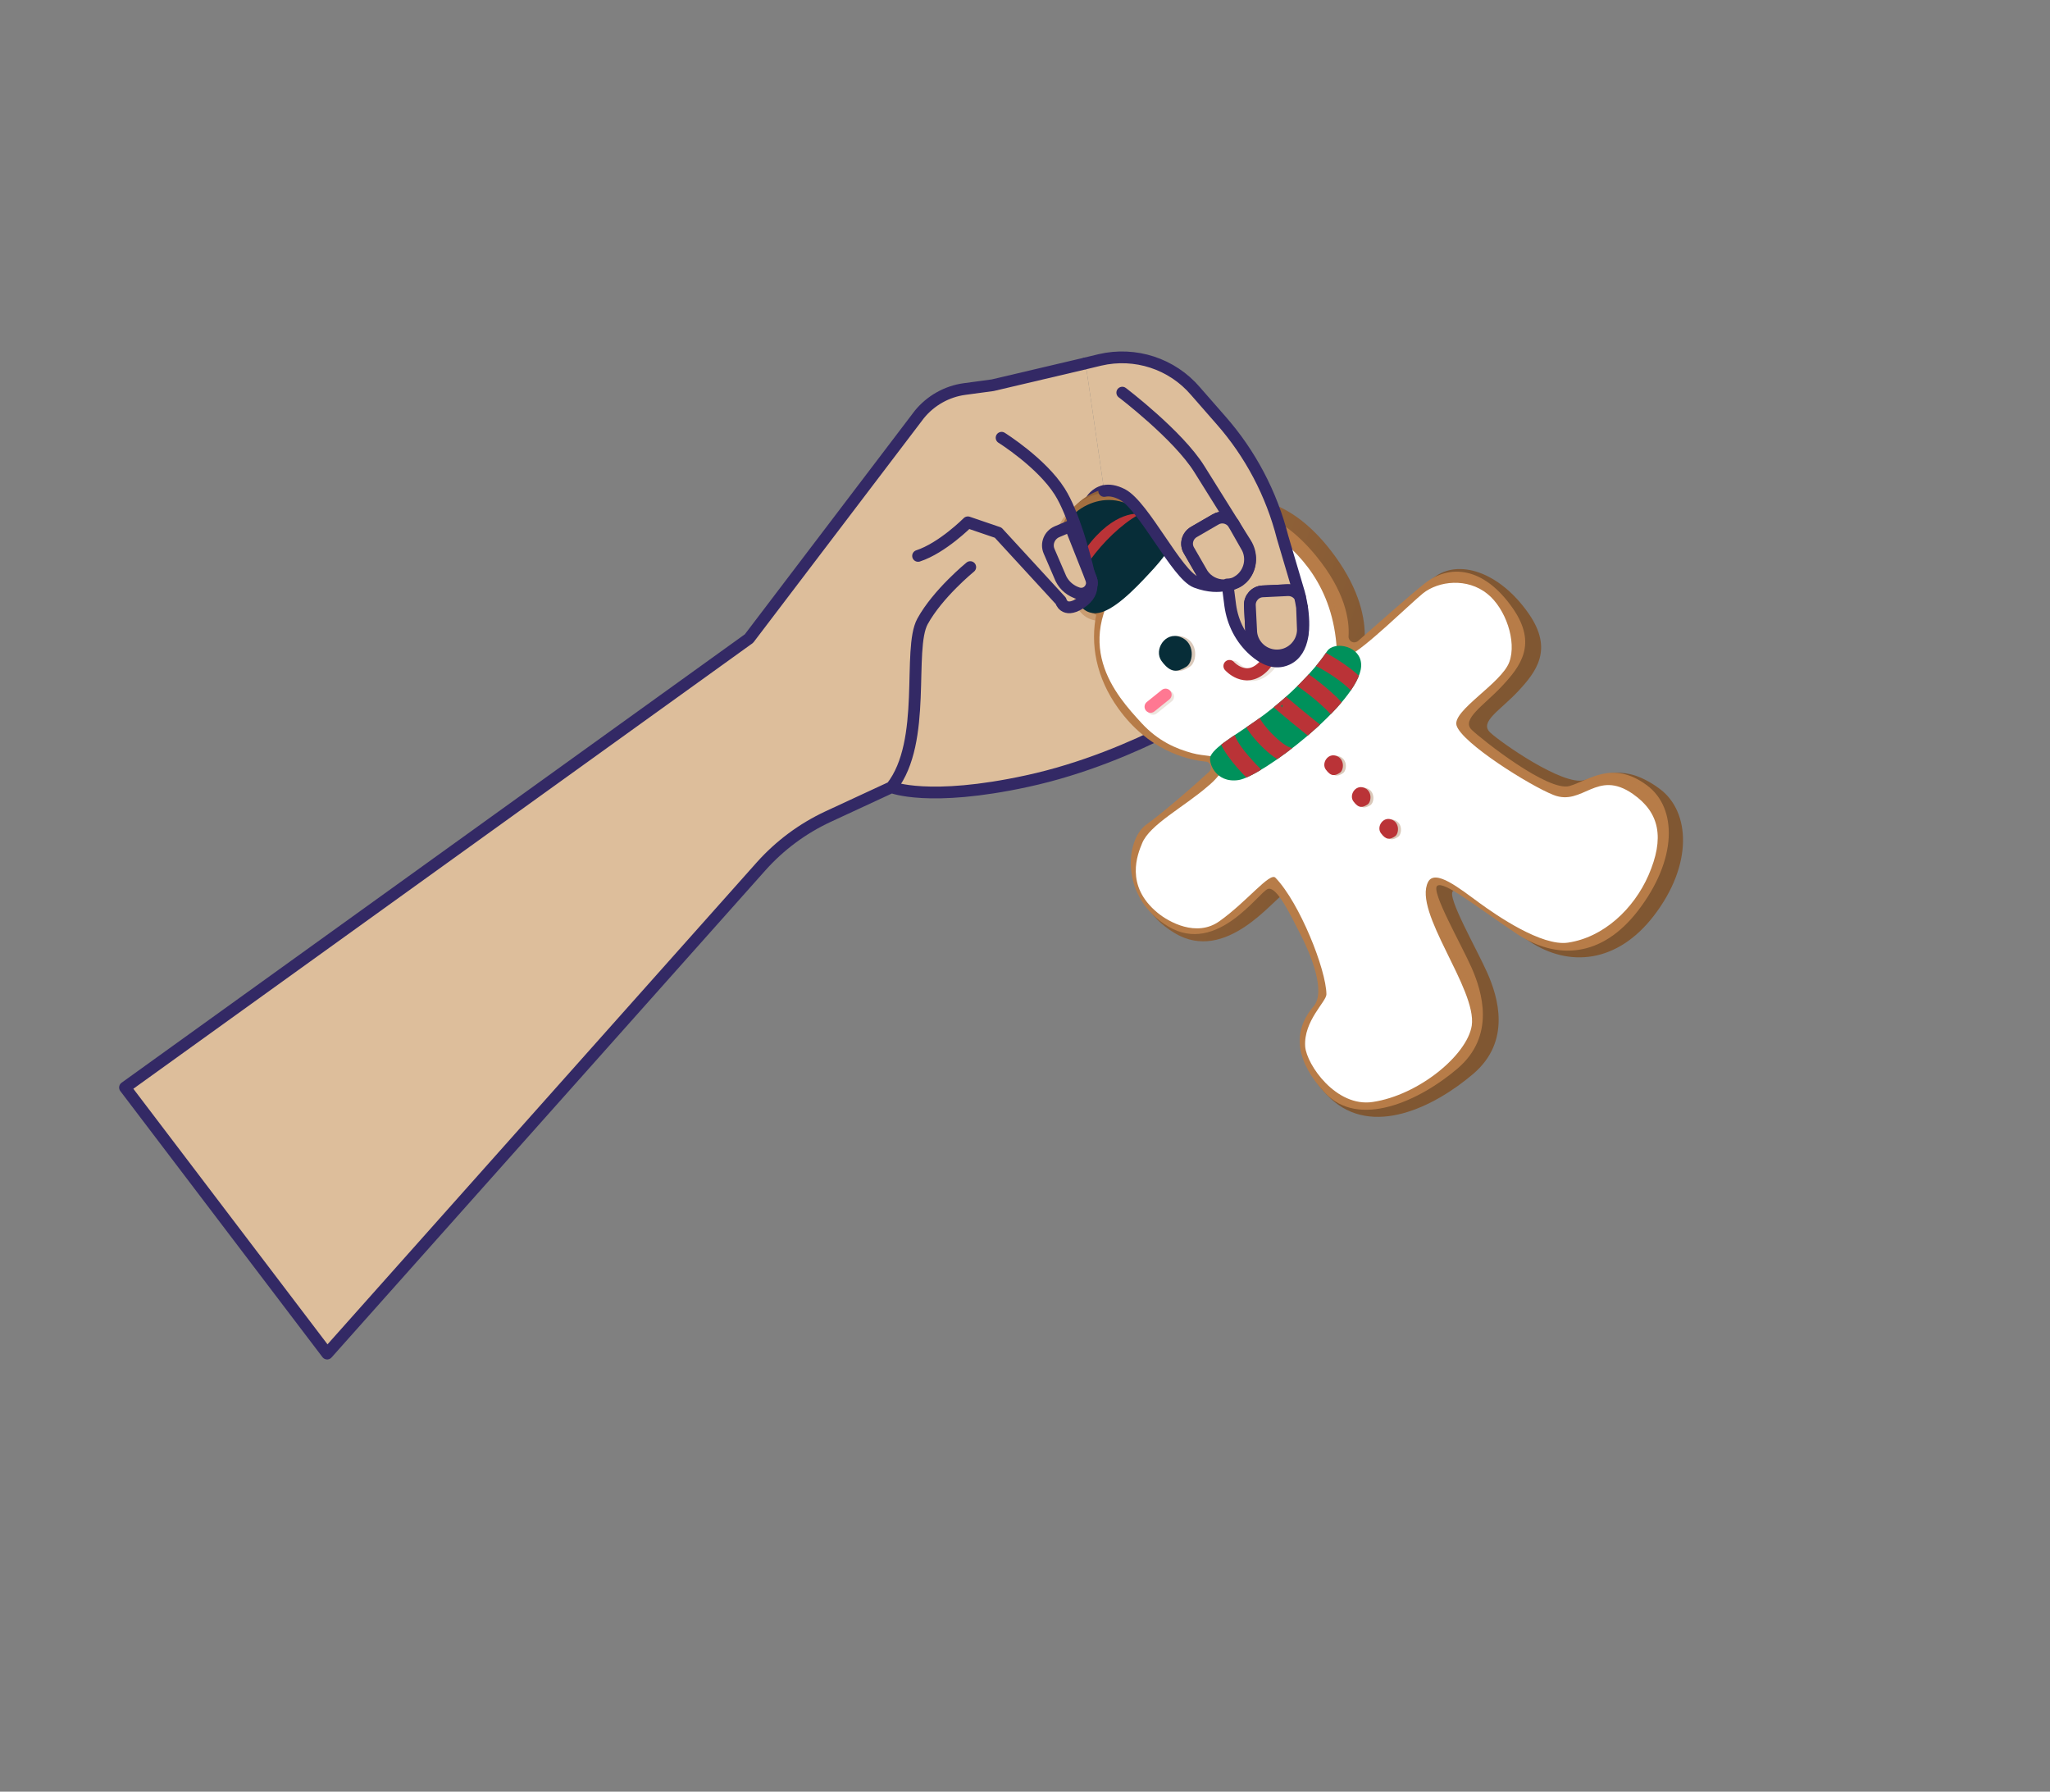 <?xml version="1.0" encoding="utf-8"?>
<!-- Generator: Adobe Illustrator 26.0.1, SVG Export Plug-In . SVG Version: 6.00 Build 0)  -->
<svg version="1.1" id="Layer_1" xmlns="http://www.w3.org/2000/svg" xmlns:xlink="http://www.w3.org/1999/xlink" x="0px" y="0px"
	 viewBox="0 0 1190.6 1040.4" style="enable-background:new 0 0 1190.6 1040.4;" xml:space="preserve">
<rect x="0" y="0" width="1190.6" height="1040.4" fill="#808080" stroke="none"/>
<style type="text/css">
	.st0{fill:#DDBE9B;stroke:#332965;stroke-width:6.832;stroke-linecap:round;stroke-linejoin:round;stroke-miterlimit:10;}
	.st1{fill:none;stroke:#332965;stroke-width:6.832;stroke-linecap:round;stroke-linejoin:round;stroke-miterlimit:10;}
	.st2{fill-rule:evenodd;clip-rule:evenodd;fill:#916239;}
	.st3{fill-rule:evenodd;clip-rule:evenodd;fill:url(#SVGID_1_);}
	.st4{fill-rule:evenodd;clip-rule:evenodd;fill:#B77C48;}
	.st5{opacity:0.5;fill-rule:evenodd;clip-rule:evenodd;fill:#B77C48;enable-background:new    ;}
	.st6{opacity:0.5;fill-rule:evenodd;clip-rule:evenodd;fill:#B77C48;fill-opacity:0.35;enable-background:new    ;}
	.st7{fill-rule:evenodd;clip-rule:evenodd;fill:#FFFFFF;}
	.st8{fill-rule:evenodd;clip-rule:evenodd;fill:#072D38;}
	.st9{fill-rule:evenodd;clip-rule:evenodd;fill:#BA3337;}
	.st10{fill-rule:evenodd;clip-rule:evenodd;fill:#94643A;fill-opacity:0.35;}
	
		.st11{opacity:0.5;fill:none;stroke:#94643A;stroke-width:7.031;stroke-linecap:round;stroke-linejoin:round;stroke-miterlimit:3.697;stroke-opacity:0.35;enable-background:new    ;}
	.st12{fill:none;stroke:#FF7892;stroke-width:7.031;stroke-linecap:round;stroke-linejoin:round;stroke-miterlimit:3.697;}
	.st13{fill:none;stroke:#BA3337;stroke-width:7.031;stroke-linecap:round;stroke-linejoin:round;stroke-miterlimit:3.697;}
	.st14{fill-rule:evenodd;clip-rule:evenodd;fill:#00915B;}
	.st15{clip-path:url(#SVGID_00000150083464806974120630000016384115885284066953_);}
	.st16{fill:none;stroke:#BA3337;stroke-width:9.404;stroke-linecap:round;stroke-linejoin:round;stroke-miterlimit:3.697;}
</style>
<path class="st0" d="M718.4,337.9c-0.5,0.3-1.1,0.6-1.6,0.8c2.5-0.8,4.4-2.4,5.9-4.2c4.3-5.5,4.5-13.1,0.8-19l-6.1-9.7l7.1,12.5
	C727.9,325.4,725.3,334,718.4,337.9z"/>
<path class="st1" d="M730.1,371.3c-0.1-1.3-0.4-2.5-1.1-3.5c0.3,1.5,0.8,3.6,1.2,6.1L730.1,371.3z"/>
<path class="st0" d="M630.5,211l-54,12.7l-16.3,2.2c-10.3,1.4-19.7,6.7-26.3,14.8L435,370.8L72.6,631.5L190,786l252-282.9
	c10.9-12.2,24.1-22,38.9-28.9l36.9-17.1c20.9-26.6,9.1-80.1,18-96.3s27.7-31.5,27.7-31.5s-18.8,15.3-27.7,31.5s2.9,69.7-18,96.3
	c0,0,21.5,8.9,78.6-3.5c32.9-7.1,62.4-20,81.4-29.6c13.9-7,16.6-52,16.6-52s-14.9,7.6-34.5-6.6c-35.1-25.5-26.2-74.8-26.2-74.8
	s2.4-4.4,7.6-5.5"/>
<path class="st1" d="M710.9,339.9c0.7,0,1.4,0,2-0.1l-0.1-0.4C712.9,339.4,712.2,339.7,710.9,339.9z"/>
<g transform="matrix(0.976,-0.22,0.22,0.976,-150.105,109.444)">
	<g transform="matrix(1,0,0,1,103.103,111.8)">
		<path class="st2" d="M612,303.6c0,0-10.4-3.3-9-16.6c1.4-13.3,38.9-39.7,59.6-41.9c14.9-1.5,17.6,13.8,17.6,13.8L612,303.6z"/>
	</g>
	<g transform="matrix(0.642,0,0,0.642,370.403,111.535)">
		
			<linearGradient id="SVGID_1_" gradientUnits="userSpaceOnUse" x1="-2744.322" y1="-1532.96" x2="-2743.115" y2="-1532.96" gradientTransform="matrix(142.328 86.954 -86.954 142.328 257868.344 457355.906)">
			<stop  offset="0" style="stop-color:#94643A"/>
			<stop  offset="1" style="stop-color:#805732"/>
		</linearGradient>
		<path class="st3" d="M611.4,633.7c1.7-1.2,2.6-3.3,2.1-5.3c-0.3-2.1-2-3.7-4-4.2c-16.3-4-44.9-16.6-62.3-57.7
			c-27-63.4,0.4-133.5,58.9-158.5c79.2-34,124.6,2,149.3,59.1c15.5,35.9,14.1,62.1,10.2,77.8c-0.8,2.1-0.2,4.4,1.6,5.8
			c1.7,1.3,4.2,1.4,5.9,0c19.3-14.2,52-38.4,65.1-44.7c25.3-12.1,59.4,7.5,76.9,51c14.5,36.2-5,52.3-24.9,65.9
			c-19.9,13.5-40.6,19.3-32.9,30.8c6.9,10.4,53.7,62,73.7,60.8c18.3-1.1,39.2-6.9,64.7,22.7c22.4,26,14.5,73.5-30.7,110.9
			c-41.2,34.1-84.8,29-114.9-2.7c-30.1-31.7-50.2-62.6-57.1-59.2c-6.9,3.3,9.7,56.7,14.1,79.4c4.4,22.7,7.9,64.6-32.7,85.9
			s-101.7,36.3-130.8-7c-24.2-36.1-8.9-57.8,16.4-76.5c14.1-10.4,7.7-46.9,2.9-65.4c-4.9-18.6-11.2-48.1-19.9-47.2
			c-8.7,1-64.6,50.4-104.1,12.3c-41.8-40.4-12.1-83.4,9.4-92.9C565.2,667.5,594.5,646.1,611.4,633.7z"/>
	</g>
	<g transform="matrix(1,0,0,1,103.103,111.8)">
		<path class="st2" d="M607.9,283.6c0,0-17-15.4-7.9-32.9c10.4-20,42.4-27.6,57.7-2.6L607.9,283.6z"/>
	</g>
	<g transform="matrix(0.642,0,0,0.642,368.363,108.201)">
		<path class="st4" d="M604.9,637.6c1.8-1.2,2.7-3.2,2.4-5.4c-0.3-2.1-1.8-3.8-3.9-4.3c-17-5.7-48.1-21.8-66.1-64
			c-27-63.4,4.9-123.2,63.7-147.6c61.5-25.4,111-7.8,141,52.2c18.6,37.1,16.9,63.1,12.7,77.4c-0.6,2,0.1,4.2,1.7,5.5
			c1.6,1.3,3.9,1.5,5.8,0.5c19.9-10.9,56.6-31,70.3-37.5c25.3-12.1,55.3-3.6,72.8,39.9c14.5,36.2-5,52.3-24.9,65.9
			s-43.3,21.3-35.6,32.8c6.9,10.4,55,70,75,68.9c18.3-1.1,43-14.8,68.5,14.8c22.4,26,12.1,71.6-33,108.9
			c-41.2,34.1-81.4,27.5-111.7-4.2c-30.1-31.7-53.4-61.1-60.3-57.8c-6.9,3.3,9.7,56.7,14.1,79.4c4.4,22.7,7.9,64.6-32.7,85.9
			c-40.6,21.3-99.2,33.2-121.6-5.1c-18.6-31.8-18.1-59.7,7.2-78.5c14.1-10.4,7.7-46.9,2.9-65.4c-4.9-18.6-11.2-48.1-19.9-47.2
			c-8.7,1-58.1,48.5-95.2,13.4c-37-35.1-21-84.5,0.3-94.1C555.4,664.8,587.3,647.8,604.9,637.6z"/>
	</g>
	<g transform="matrix(1,0,0,1,101.477,111.8)">
		<path class="st5" d="M610.1,305.6c0,0-10.4-3.3-9-16.6c1.4-13.3,38.9-39.7,59.6-41.9c14.9-1.5,17.6,13.8,17.6,13.8L610.1,305.6z"
			/>
	</g>
	<g transform="matrix(1,0,0,1,101.477,111.8)">
		<path class="st5" d="M605.9,285.5c0,0-17-15.4-7.9-32.9c10.4-20,42.4-27.6,57.7-2.6L605.9,285.5z"/>
	</g>
	<g transform="matrix(1,0,0,1,102.559,111.536)">
		<path class="st6" d="M608.8,280.5c-3.9-4.8-11.1-15.7-5.1-27.6c8.9-17.4,33-23.1,47.6-3.1c2-0.5,6.4-1.5,8.1-1.3
			c9.2,0.8,13.1,5.7,11.8,11.6c-0.1,0.2-0.1,0.3-0.1,0.5c24.7-7.1,43.6,3.8,53.5,14.7c13.4,14.9,25.6,37.4,20.5,72.7
			c3.7,0.3,7.7,4.9,10,8.3c11.8-4.6,38-20.8,45.6-24.6c10.4-5.1,27.1-4.2,36.4,7.6c8.4,10.6,12.9,32.3,6,43
			c-7.1,11.1-39.9,20.6-39.3,29.6c0.7,10.5,31.9,40.6,44.5,49c15.1,10.2,29.6-10,47,8.9c12.9,14.1,13.7,29.7-0.1,48.7
			c-12.7,17.3-36.4,32-57.2,30.4c-15.3-1.2-33.7-26.7-42.2-36.4c-9.2-10.5-20.6-25-26.3-18.3c-12.5,15,12.2,69.5,4.4,89.5
			c-6.3,16-37,32.5-64,30.5c-21.4-1.5-32.5-32-31-42.5c2.3-14.8,17.9-22.8,18.7-26.9c3-14-6.5-50.5-16.9-67.7
			c-2.4-4-19.7,8.9-37.8,16.4c-15,6.3-29.8-6.4-35-13.2c-15.1-19.5,0.9-39,4.7-44.5c6.6-9.6,28.3-15.2,44.5-23.9
			c3.3-1.8,5.6-3.4,7.4-4.8c-3.4-4.3-3.5-10.2-2.2-12.1c-2.9-1.1-6.5-2.2-9.8-4c-8.8-4.6-17.9-11.3-24.9-23.4
			c-8.7-15.2-23.6-41.1-6.7-68.3c-1.9,0.3-3.5,0.3-5,0.1c-5.5-1.1-9.5-5.5-8.9-13.4C607,284.4,607.7,282.5,608.8,280.5z"/>
	</g>
	<g transform="matrix(1,0,0,1,101.761,111.536)">
		<path class="st7" d="M663.3,401.5c-1.5-3.9-9.2-4.7-15.5-8.1c-8.8-4.6-17.9-11.3-24.9-23.4c-11-19.1-31.6-55.2,13.1-89.3
			s70.3-18.2,84-3.1c13.7,15.2,28.9,39.3,22.7,75.9c-0.4,2.5,1.3,5.3,6.6,4.4c8.7-1.4,41-21.4,49.5-25.6c10.4-5,27-3.3,36.4,8.6
			c8.4,10.6,10.6,30.6,3.7,41.3c-7.1,11.1-38.6,20.2-38,29.2c0.7,10.5,33.6,43.3,46.1,51.8c15.1,10.2,27.7-9.4,45,9.5
			c12.9,14.1,12.3,29.1-1.5,48c-12.7,17.3-33.5,29.5-54.3,27.9c-15.3-1.2-36.7-24.3-45.1-33.9c-9.2-10.5-20.6-25-26.3-18.3
			c-12.5,15,14.1,66.8,6.4,86.9c-6.3,16-38.8,32.6-65.8,30.6c-21.4-1.5-32.7-29.5-31.2-40c2.3-14.8,17.9-22.8,18.7-26.9
			c3-14-3.5-55.2-14-72.5c-2.4-4-19.3,10-37.3,17.5c-15,6.3-28.8-6-34-12.8c-15.1-19.5-3.7-35.7,0.2-41.2
			c6.6-9.6,28.3-15.2,44.5-23.9C662.8,408.7,664.5,404.4,663.3,401.5z"/>
	</g>
	<g>
		<g transform="matrix(0.897,0,0,0.916,143.784,116.197)">
			<path class="st8" d="M629.5,306.3c0,0-17.2-15.5-8.3-32.8c10.3-19.8,42.4-27.1,58-2L629.5,306.3z"/>
		</g>
		<g transform="matrix(1,0,0,1,101.695,111.755)">
			<path class="st9" d="M604.9,283.7c0,0-2.9-11.3,12.6-23.2c20.2-15.5,32.5-9.1,32.5-9.1L604.9,283.7z"/>
		</g>
		<g transform="matrix(0.897,0,0,1,143.784,111.8)">
			<path class="st8" d="M634.5,301.6c-6.2-1-10.6-5.5-9.9-13.4c1.3-12.9,38-37.2,59-38.4c15.3-0.9,17.6,6.1,16.1,12.1
				c-1.9,7.9-15.9,17.9-26.3,24.1C662.7,292.6,644.9,303.2,634.5,301.6z"/>
		</g>
	</g>
	<g transform="matrix(1,0,0,1,288.34,1.393)">
		<g transform="matrix(1,0,0,1,0.038,0.042)">
			<path class="st10" d="M457.4,447.8c-3.1-7.3,5.8-16.3,13.7-11.2c7.8,5,4.3,15.9-0.3,17.6C465.1,456.3,461,456.3,457.4,447.8z"/>
		</g>
		<g transform="matrix(1,0,0,1,-0.531,-0.513)">
			<path class="st8" d="M456,447.9c-3.1-7.3,5.8-16.3,13.7-11.2c7.8,5,4.3,15.9-0.3,17.6C463.8,456.2,459.7,456.4,456,447.9z"/>
		</g>
	</g>
	<g transform="matrix(1,0,0,1,310.491,1.393)">
		<g transform="matrix(1,0,0,1,0.149,0.042)">
			<path class="st10" d="M484.4,421.4c-3.1-7.3,5.8-16.3,13.7-11.2c7.8,5,4.3,15.9-0.3,17.6C492.2,429.8,488.1,429.9,484.4,421.4z"
				/>
		</g>
		<g transform="matrix(1,0,0,1,-0.531,-0.513)">
			<path class="st8" d="M482.9,421.5c-3.1-7.3,5.8-16.3,13.7-11.2c7.8,5,4.3,15.9-0.3,17.6C490.7,429.9,486.6,430.1,482.9,421.5z"/>
		</g>
	</g>
	<g transform="matrix(1,0,0,1,282.526,1.393)">
		<path class="st11" d="M450.4,473.3l10-4.9"/>
		<g transform="matrix(1,0,0,1,38.266,0)">
			<path class="st11" d="M496.9,427.9l10-4.9"/>
		</g>
	</g>
	<g transform="matrix(1,0,0,1,282.395,0.685)">
		<path class="st12" d="M449.4,472.6l10-4.9"/>
		<g transform="matrix(1,0,0,1,38.266,0)">
			<path class="st12" d="M495.9,427.1l10-4.9"/>
		</g>
	</g>
	<g>
		<g transform="matrix(1,0,0,1,287.664,1.568)">
			<path class="st11" d="M496.3,459.7c0,0,6.5,11.9,18.3,5.1c11.9-6.9,5.4-19.8,5.4-19.8"/>
		</g>
		<g transform="matrix(1,0,0,1,287.055,0.808)">
			<path class="st13" d="M494.6,459.5c0,0,6.5,11.9,18.3,5.1c11.9-6.9,5.4-19.8,5.4-19.8"/>
		</g>
	</g>
	<g transform="matrix(0.567,0,0,0.567,397.005,126.602)">
		<g transform="matrix(1,0,0,1,0.235,0.442)">
			<path class="st10" d="M753.9,714.3c-3.1-7.3,5.8-16.3,13.7-11.2c7.8,5,4.3,15.9-0.3,17.6C761.7,722.7,757.5,722.9,753.9,714.3z"
				/>
		</g>
		<g transform="matrix(1,0,0,1,-0.531,-0.513)">
			<path class="st9" d="M751.8,714.1c-3.1-7.3,5.8-16.3,13.7-11.2c7.8,5,4.3,15.9-0.3,17.6C759.6,722.5,755.5,722.7,751.8,714.1z"/>
		</g>
	</g>
	<g transform="matrix(0.567,0,0,0.567,397.005,136.331)">
		<g transform="matrix(1,0,0,1,0.235,0.442)">
			<path class="st10" d="M774.2,735.2c-3.1-7.3,5.8-16.3,13.7-11.2c7.8,5,4.3,15.9-0.3,17.6C782,743.5,777.9,743.7,774.2,735.2z"/>
		</g>
		<g transform="matrix(1,0,0,1,-0.531,-0.513)">
			<path class="st9" d="M772.2,734.9c-3.1-7.3,5.8-16.3,13.7-11.2c7.8,5,4.3,15.9-0.3,17.6C779.9,743.3,775.9,743.4,772.2,734.9z"/>
		</g>
	</g>
	<g transform="matrix(0.567,0,0,0.567,397.005,146.061)">
		<g transform="matrix(1,0,0,1,0.235,0.442)">
			<path class="st10" d="M794.6,756c-3.1-7.3,5.8-16.3,13.7-11.2c7.8,5,4.3,15.9-0.3,17.6C802.4,764.4,798.3,764.6,794.6,756z"/>
		</g>
		<g transform="matrix(1,0,0,1,-0.531,-0.513)">
			<path class="st9" d="M792.5,755.7c-3.1-7.3,5.8-16.3,13.7-11.2c7.8,5,4.3,15.9-0.3,17.6C800.3,764.2,796.2,764.2,792.5,755.7z"/>
		</g>
	</g>
	<g transform="matrix(1,0,0,1,101.761,111.536)">
		<g>
			<g>
				<path id="SVGID_00000114070037573714442910000004293291846087117204_" class="st14" d="M657.8,397.2c4.6-5.5,19.9-9.4,35.7-16.5
					c16.2-7.3,33.1-17.9,43.5-27.8c5.5-5.3,20.7,1.5,17.4,12.9c-5.8,20.3-70.4,49.8-84,48.7C656.7,413.4,655.4,400,657.8,397.2z"/>
			</g>
			<g>
				<defs>
					<path id="SVGID_00000145044346584607272050000004937481014455376039_" d="M657.8,397.2c4.6-5.5,19.9-9.4,35.7-16.5
						c16.2-7.3,33.1-17.9,43.5-27.8c5.5-5.3,20.7,1.5,17.4,12.9c-5.8,20.3-70.4,49.8-84,48.7C656.7,413.4,655.4,400,657.8,397.2z"/>
				</defs>
				<clipPath id="SVGID_00000085951415427674138970000013673769923232231862_">
					<use xlink:href="#SVGID_00000145044346584607272050000004937481014455376039_"  style="overflow:visible;"/>
				</clipPath>
				<g style="clip-path:url(#SVGID_00000085951415427674138970000013673769923232231862_);">
					<path class="st16" d="M680.1,413c0,0-9.3-14.2-10.5-22.7"/>
					<path class="st16" d="M685.7,381.8c-0.3,4.5,9.9,22.6,16.6,25.3"/>
					<path class="st16" d="M702.4,373.5c-0.3,0.1,18.1,24.1,19.1,24.5"/>
					<path class="st16" d="M717.7,364.2c4.2,3.7,15.6,17.7,18.9,25.4"/>
					<path class="st16" d="M731.3,355.8c3.2,2.3,15.5,13.5,20,23.2"/>
				</g>
			</g>
		</g>
	</g>
</g>
<path class="st0" d="M716.7,304.5c-0.2-0.4-0.5-0.7-0.7-1l1.4,2.3L716.7,304.5z"/>
<path class="st0" d="M633.5,338c0,0,0.4,0.9,0.4,2.2c0.4-1.2,0.4-2.6-0.2-4l-1.4-3.7C633.1,335.9,633.5,338,633.5,338z"/>
<g>
	<path class="st0" d="M641.3,285.1c2.7-0.6,6.2-0.2,10.5,2c12.7,6.7,31.7,46.7,42.8,50.9c7.7,2.9,13.5,2.5,16.3,1.9
		c-4.9,0-9.6-2.3-12.5-6.6l-7.9-13.7c-2.2-3.7-0.9-8.5,2.9-10.7l12.6-7.3c3.3-2,7.6-1.1,10,1.9l-19.5-31.2
		c-12.4-19.8-44.7-44.3-44.7-44.3s32.3,24.5,44.7,44.3l19.5,31.2c0.3,0.3,0.5,0.7,0.7,1l0.7,1.3l6.1,9.7c3.7,5.9,3.5,13.5-0.8,19
		c-1.5,1.8-3.4,3.4-5.9,4.2c-1.3,0.5-2.5,0.9-3.8,1.1l1.5,11.7c1.4,10.2,6.2,19.6,13.9,26.4c5.4,4.8,12.1,8.1,19,5
		c10.7-4.8,10.3-20.4,8.8-30.2l0.5,13.2c-0.2,7.8-6.4,14.3-14.3,14.7c-8,0.4-14.8-5.4-15.7-13.2l-0.8-15.8c-0.2-4.3,3.1-8,7.4-8.2
		l14.6-0.7c3-0.1,5.7,1.4,7.1,3.9c-0.3-1.4-0.5-2.2-0.5-2.2l-9.6-32.4c-6.4-25.2-18.7-48.6-35.9-68.1l-14.7-16.8
		c-13.6-15.9-35-22.9-55.5-18.1l-8.3,2"/>
	<path class="st0" d="M712.7,339.4c1.5,0,2.9-0.3,4.1-0.7c0.5-0.2,1.1-0.5,1.6-0.8c6.9-3.9,9.5-12.5,6.1-19.6l-7.1-12.5l-1.4-2.3
		c-2.4-3-6.6-3.9-10-1.9l-12.6,7.3c-3.8,2.2-5.1,7-2.9,10.7l7.9,13.7c2.9,4.3,7.6,6.6,12.5,6.6c1.3-0.2,2-0.5,2-0.5l0.1,0.4
		c1.3-0.2,2.6-0.5,3.8-1.1C715.6,339.1,714.2,339.4,712.7,339.4z"/>
	<path class="st0" d="M747.9,342.7l-14.6,0.7c-4.3,0.2-7.6,3.9-7.4,8.2l0.8,15.8c0.9,7.8,7.7,13.6,15.7,13.2
		c7.9-0.4,14.1-6.9,14.3-14.7l-0.5-13.2c-0.4-2.5-0.8-4.7-1.2-6.1C753.6,344.1,750.9,342.6,747.9,342.7z"/>
</g>
<path class="st0" d="M633.7,336.2c0.5,1.4,0.6,2.8,0.2,4c0.1,2.5-0.9,6.6-6.8,10.3c-9.2,5.7-11-1.6-11-1.6l-36.4-39.6l-17.6-6
	c0,0-14.8,14.9-28.9,19.5c14.1-4.6,28.9-19.5,28.9-19.5l17.6,6l36.4,39.6c0,0,1.8,7.3,11,1.6c5.9-3.7,6.9-7.8,6.8-10.3
	c-0.9,3.1-4.1,5.3-7.7,4.3c-4.2-1.3-7.9-4.2-10-8.4l-6.9-16c-1.9-4.4,0.2-9.4,4.5-11.3l7.8-3.3l10.7,27c-2.5-10.7-8.8-34.3-16.8-47
	c-10.6-16.8-33.8-31.3-33.8-31.3s23.2,14.5,33.8,31.3c8,12.7,14.2,36.4,16.8,47L633.7,336.2z"/>
</svg>

